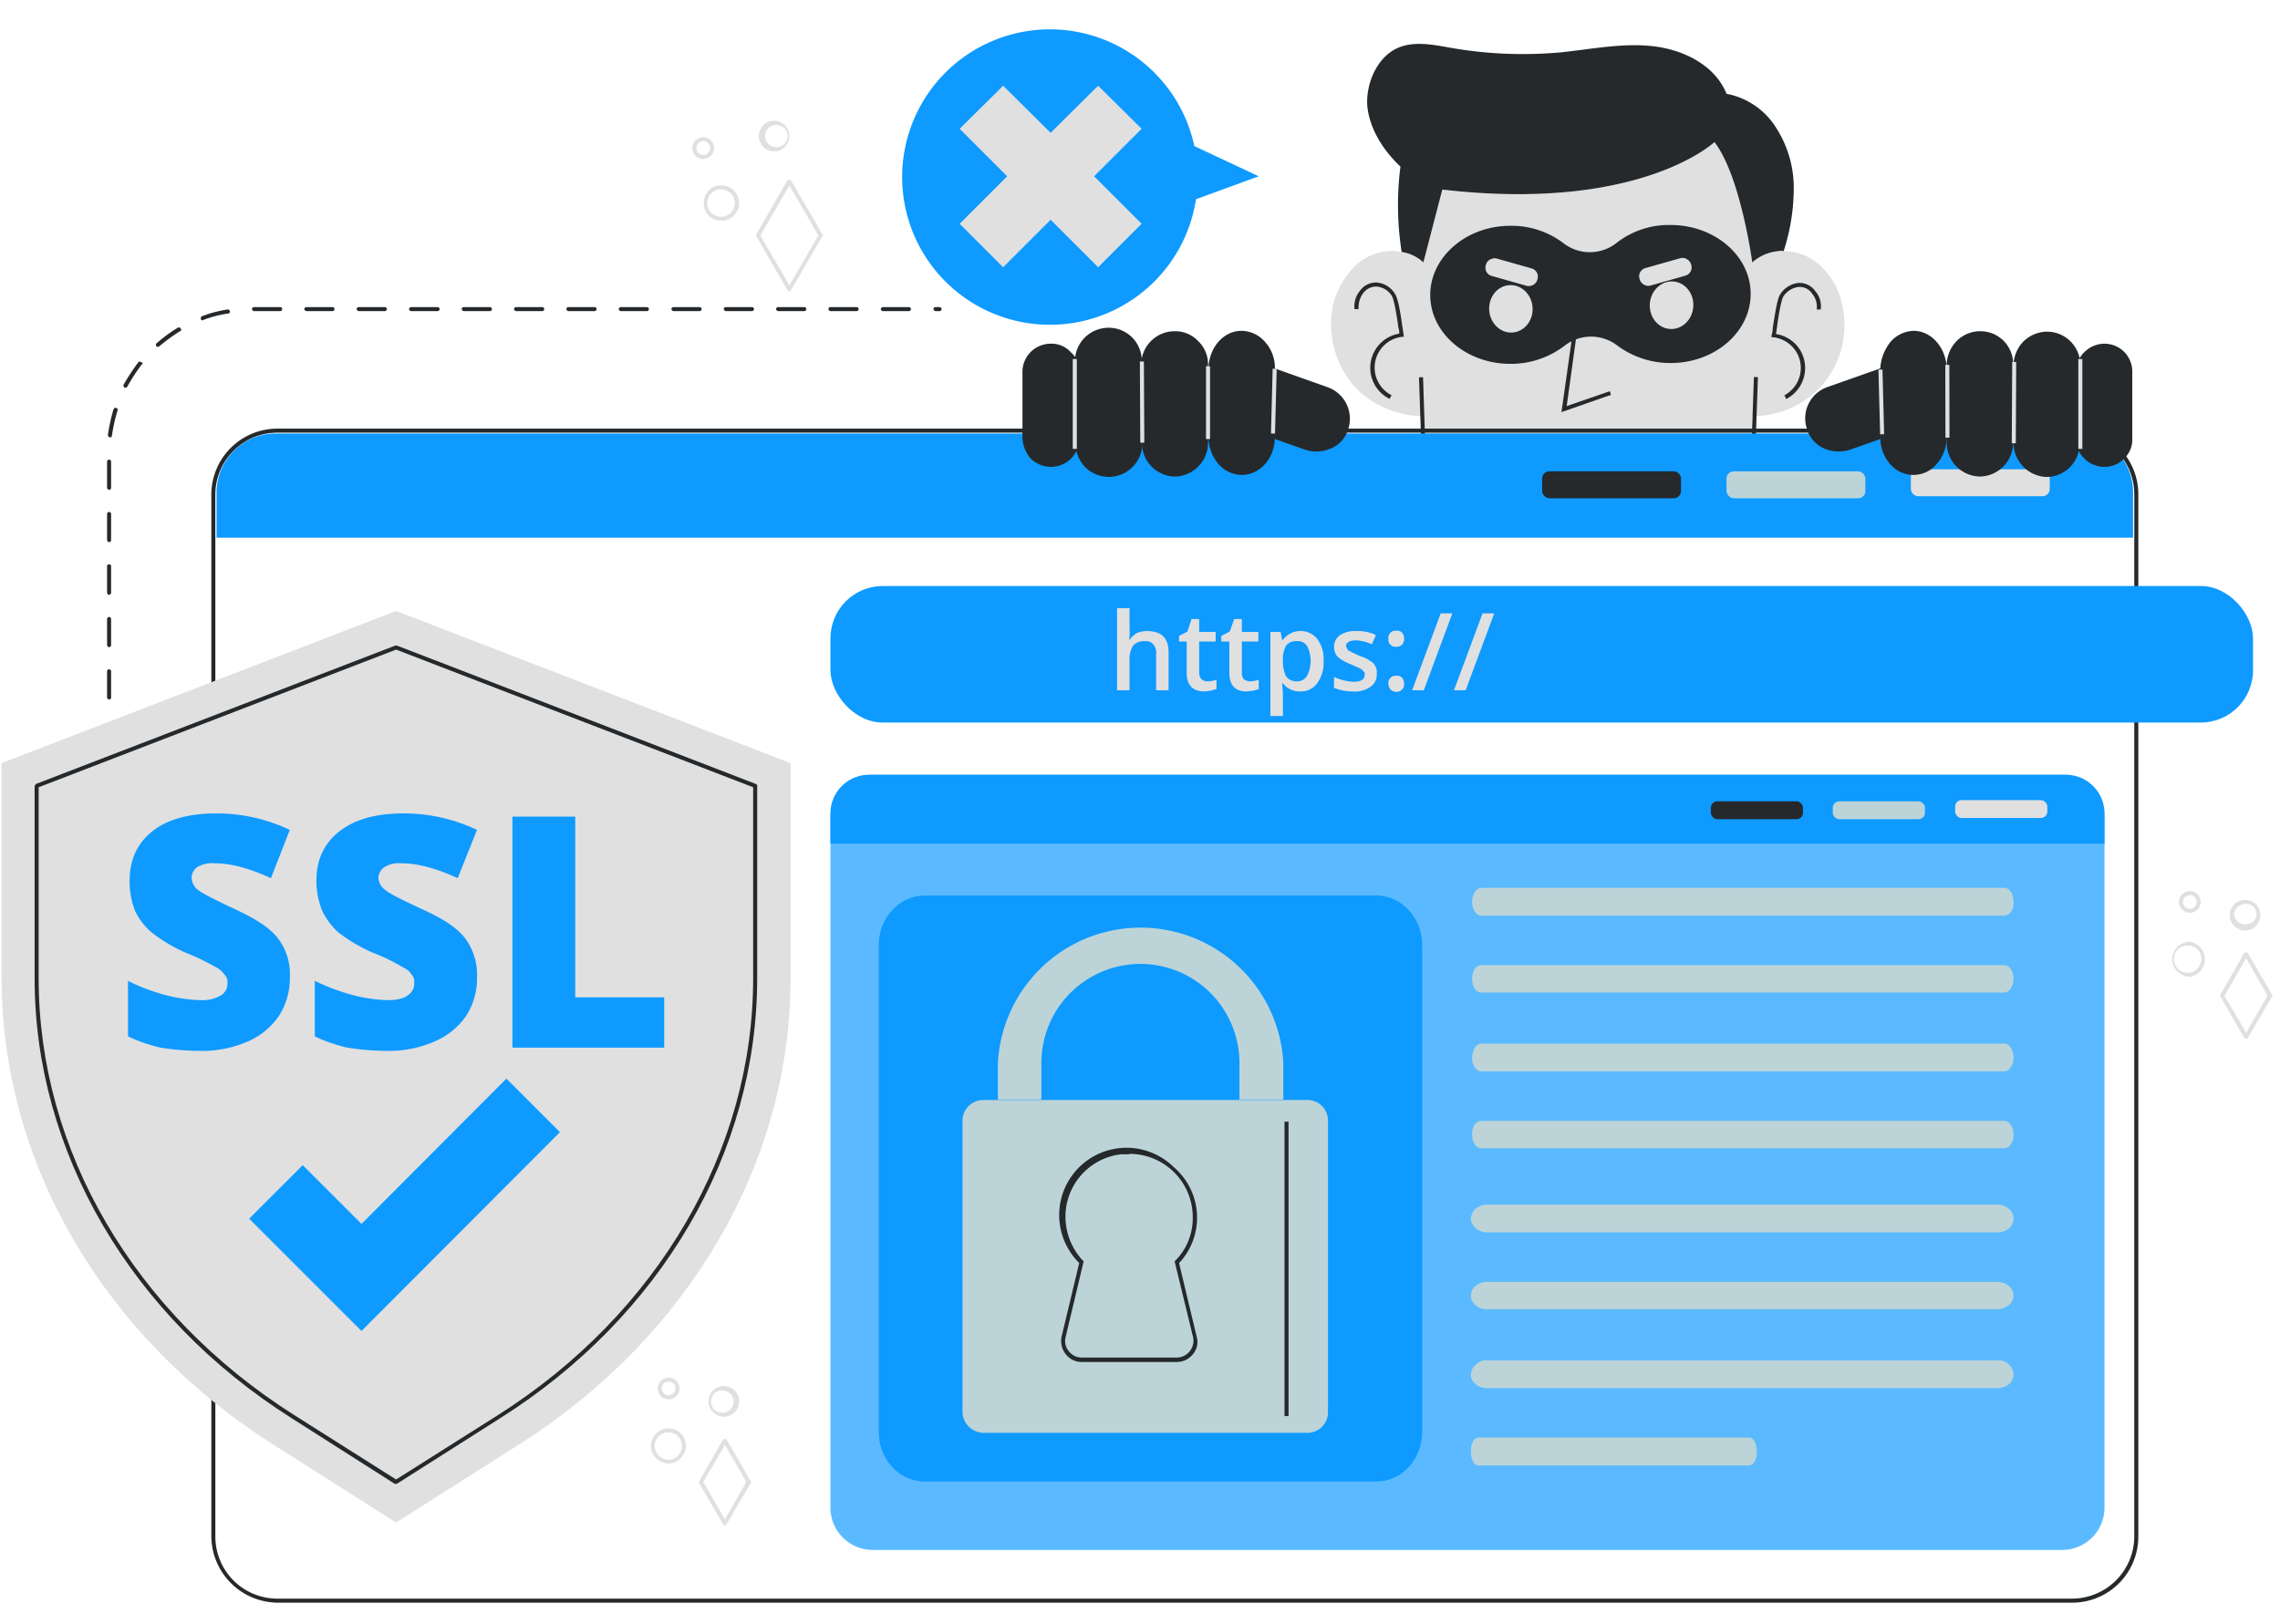 <svg id="OBJECTS" xmlns="http://www.w3.org/2000/svg" viewBox="0 0 566.4 403.6"><defs><style>.cls-1{fill:#e0e0e0;}.cls-2{fill:#25292b;}.cls-3{fill:#0e9aff;}.cls-4{fill:#bcd4d8;}.cls-5{opacity:0.68;}</style></defs><path class="cls-1" d="M451.7,96.7a23.1,23.1,0,0,1-16.4,6.7v4.7H353.6v-4.7a23.9,23.9,0,0,1-16.5-6.7,23.5,23.5,0,0,1-6-20.7,20.7,20.7,0,0,1,5.5-9.9A13.4,13.4,0,0,1,347,62.4l1.2.2a10.1,10.1,0,0,1,5.4,2.6l4.7-18.1c49.2,5.7,67.6-11.8,67.6-11.8,6.5,8.4,9.4,29.9,9.4,29.9a11.2,11.2,0,0,1,6.5-2.8,2.8,2.8,0,0,1,1.3,0,13.1,13.1,0,0,1,9.2,3.7,18,18,0,0,1,5.4,9.9A22.7,22.7,0,0,1,451.7,96.7Z"/><path class="cls-2" d="M445.6,47.5a51.1,51.1,0,0,1-2.5,14.9,2.8,2.8,0,0,0-1.3,0,11.2,11.2,0,0,0-6.5,2.8s-2.9-21.5-9.4-29.9c0,0-18.4,17.5-67.6,11.8l-4.7,18.1a10.1,10.1,0,0,0-5.4-2.6,75.3,75.3,0,0,1-.3-21.2c-4-3.8-7.2-8.6-8.1-14s1.8-13.2,7.7-15.6c4.2-1.7,9-.6,13.6.2a104,104,0,0,0,26.7,1c7.7-.8,15.4-2.4,23-1.5s15.3,4.8,18.1,11.8a18.6,18.6,0,0,1,12.3,8.4A27.6,27.6,0,0,1,445.6,47.5Z"/><rect class="cls-2" x="352.8" y="93.7" width="1" height="14.75" transform="translate(-3.2 11.8) rotate(-1.9)"/><path class="cls-2" d="M345.2,99.1a8.6,8.6,0,0,1,2.4-16.2,3.2,3.2,0,0,0-.2-1.4c-.3-2.4-1-6.8-1.6-7.9a4.9,4.9,0,0,0-3.8-2.4,4,4,0,0,0-3.4,1.7,6,6,0,0,0-1.1,3.9h-1a6,6,0,0,1,1.3-4.5,4.9,4.9,0,0,1,4.3-2.1,5.9,5.9,0,0,1,4.5,2.9c.7,1.1,1.3,4.5,1.8,8.2l.3,1.9v.5h-.5a7.7,7.7,0,0,0-2.5,14.5Z"/><rect class="cls-2" x="428.6" y="100.4" width="14.7" height="1" transform="translate(319.9 533.2) rotate(-88)"/><path class="cls-2" d="M443.7,99.1l-.4-.9a7.7,7.7,0,0,0,3.1-10.5,7.8,7.8,0,0,0-5.8-3.9h-.5v-.5a6.8,6.8,0,0,0,.3-1.9c.6-3.7,1.1-7.1,1.8-8.2a6.2,6.2,0,0,1,4.5-2.9,4.8,4.8,0,0,1,4.3,2.1,5.6,5.6,0,0,1,1.3,4.5h-1a5,5,0,0,0-1.1-3.9,3.7,3.7,0,0,0-3.4-1.7,5.3,5.3,0,0,0-3.8,2.4c-.6,1.1-1.3,5.5-1.6,7.9-.1.4-.1.9-.2,1.4a8.5,8.5,0,0,1,7.1,9.9,8.6,8.6,0,0,1-4.7,6.3Z"/><path class="cls-2" d="M434.9,73c0,9.5-8.9,17.2-19.9,17.2a22.1,22.1,0,0,1-13.3-4.4,10.7,10.7,0,0,0-12.9,0,21.9,21.9,0,0,1-13.6,4.6c-11,0-19.9-7.7-19.9-17.1s8.9-17.2,19.9-17.2a21.3,21.3,0,0,1,13.3,4.4,10.7,10.7,0,0,0,12.9,0A21.1,21.1,0,0,1,415,55.9C426,55.9,434.9,63.6,434.9,73Z"/><ellipse class="cls-1" cx="375.3" cy="76.7" rx="5.4" ry="5.9" transform="translate(-4.4 26.4) rotate(-4)"/><ellipse class="cls-1" cx="415" cy="76.8" rx="5.9" ry="5.4" transform="matrix(0.07, -1, 1, 0.07, 309.4, 485.46)"/><polygon class="cls-2" points="387.9 102.4 391.2 79.1 392.2 79.2 389.2 100.9 399.9 97.2 400.2 98.1 387.9 102.4"/><rect class="cls-1" x="373.2" y="60.9" width="4.5" height="13.3" rx="2.1" transform="translate(208.3 410.5) rotate(-74.2)"/><rect class="cls-1" x="407.1" y="65.3" width="13.3" height="4.52" rx="2.1" transform="translate(-2.8 115.2) rotate(-15.8)"/><path class="cls-3" d="M312.7,43.8l-15.6,5.7a36.7,36.7,0,1,1-.4-13.2Z"/><polygon class="cls-1" points="283.6 55.6 272.8 66.4 261 54.6 249.2 66.4 238.4 55.6 250.2 43.8 238.4 32 249.2 21.3 261 33 272.8 21.3 283.6 32 271.8 43.8 283.6 55.6"/><path class="cls-3" d="M529.9,122.4v11.2H53.8V122.4a14.7,14.7,0,0,1,14.6-14.7H515.3a14.6,14.6,0,0,1,14.6,14.6Z"/><rect class="cls-1" x="474.7" y="116.6" width="34.5" height="6.7" rx="1.8"/><rect class="cls-4" x="428.9" y="117.1" width="34.5" height="6.7" rx="1.8"/><rect class="cls-2" x="383.1" y="117.1" width="34.5" height="6.7" rx="1.8"/><path class="cls-2" d="M514.9,398.2H68.9a16.6,16.6,0,0,1-16.4-16.4V122.9a16.4,16.4,0,0,1,16.4-16.4h446a16.3,16.3,0,0,1,16.3,16.3h0V381.8A16.4,16.4,0,0,1,514.9,398.2ZM68.9,107.5a15.4,15.4,0,0,0-15.4,15.4V381.8a15.4,15.4,0,0,0,15.4,15.4h446a15.5,15.5,0,0,0,15.3-15.4V122.9a15.3,15.3,0,0,0-15.3-15.4Z"/><path class="cls-1" d="M196.4,189.6v53.5c0,45.8-25.3,89.1-67.6,115.9L98.4,378.3,68,359C25.7,332.2.4,288.9.4,243.1V189.6l98-37.8Z"/><path class="cls-2" d="M98.4,368.7h-.3L72.5,352.4c-40-25.3-63.9-66.2-63.9-109.3V195.3l.3-.5,89.3-34.4h.4l89.2,34.4c.2.1.4.3.3.5v47.8c0,43.1-23.8,84-63.9,109.3L98.7,368.6ZM9.6,195.6v47.5c0,42.7,23.7,83.3,63.5,108.5l25.3,16,25.3-16c39.7-25.2,63.4-65.8,63.4-108.5V195.6L98.4,161.4Z"/><path class="cls-3" d="M72,242.9a17.1,17.1,0,0,1-2.7,9.5,18.2,18.2,0,0,1-7.8,6.4,28.5,28.5,0,0,1-12,2.3,62.2,62.2,0,0,1-9.6-.8,38.8,38.8,0,0,1-8.1-2.8V243.7a46.9,46.9,0,0,0,9.2,3.5,38.2,38.2,0,0,0,8.8,1.3,9,9,0,0,0,5.1-1.2,3.4,3.4,0,0,0,1.6-3.1,2.4,2.4,0,0,0-.7-2,5.8,5.8,0,0,0-2-1.8,60.8,60.8,0,0,0-7.7-3.7,39.7,39.7,0,0,1-8.4-5,16.2,16.2,0,0,1-4.2-5.5,20.1,20.1,0,0,1-1.3-7.3c0-5.3,1.9-9.4,5.7-12.4s9.2-4.4,15.9-4.4A42.5,42.5,0,0,1,72,206.2l-4.7,12c-5.4-2.5-10-3.7-13.9-3.7a7.3,7.3,0,0,0-4.5,1,3.4,3.4,0,0,0-1.3,2.7,4,4,0,0,0,1.7,3c1.2.9,4.4,2.5,9.5,4.9s8.4,4.6,10.3,7.1A14.7,14.7,0,0,1,72,242.9Z"/><path class="cls-3" d="M118.5,242.9a17.1,17.1,0,0,1-2.7,9.5,18.4,18.4,0,0,1-7.9,6.4A28.4,28.4,0,0,1,96,261.1a63.5,63.5,0,0,1-9.7-.8,38.8,38.8,0,0,1-8.1-2.8V243.7a52.2,52.2,0,0,0,9.3,3.5,38.2,38.2,0,0,0,8.8,1.3c2.3,0,4-.4,5-1.2a3.4,3.4,0,0,0,1.6-3.1,2.5,2.5,0,0,0-.6-2,4.6,4.6,0,0,0-2.1-1.8,48.6,48.6,0,0,0-7.6-3.7,40.4,40.4,0,0,1-8.5-5,17.2,17.2,0,0,1-4.1-5.5,20.2,20.2,0,0,1-1.4-7.3c0-5.3,1.9-9.4,5.8-12.4s9.1-4.4,15.9-4.4a42.5,42.5,0,0,1,18.2,4.1l-4.8,12c-5.4-2.5-10-3.7-13.9-3.7a7,7,0,0,0-4.4,1,3.5,3.5,0,0,0-1.4,2.7,4.2,4.2,0,0,0,1.8,3c1.1.9,4.3,2.5,9.5,4.9s8.4,4.6,10.3,7.1A15.2,15.2,0,0,1,118.5,242.9Z"/><path class="cls-3" d="M127.3,260.3V202.9h15.6v44.9H165v12.5Z"/><polygon class="cls-3" points="89.8 330.7 61.9 302.8 75.2 289.5 89.8 304.1 125.8 268 139.1 281.3 89.8 330.7"/><g class="cls-5"><path class="cls-3" d="M522.8,203V374.6a10.5,10.5,0,0,1-10.5,10.5H216.8a10.5,10.5,0,0,1-10.5-10.5h0V203a10.5,10.5,0,0,1,10.5-10.5H512.3A10.5,10.5,0,0,1,522.8,203Z"/></g><path class="cls-3" d="M522.8,202.2v7.4H206.3v-7.4a9.6,9.6,0,0,1,9.5-9.7H513.1a9.6,9.6,0,0,1,9.7,9.7Z"/><rect class="cls-1" x="485.7" y="198.8" width="22.9" height="4.44" rx="1.6"/><rect class="cls-4" x="455.3" y="199.1" width="22.9" height="4.44" rx="1.6"/><rect class="cls-2" x="425" y="199.1" width="22.9" height="4.44" rx="1.6"/><path class="cls-4" d="M500.2,341.5a3.2,3.2,0,0,1-1.1,2.4,4.8,4.8,0,0,1-2.9,1H369.4c-2.2,0-4-1.5-4-3.4a3.3,3.3,0,0,1,1.2-2.4,3.5,3.5,0,0,1,2.8-1.1H496.2A3.7,3.7,0,0,1,500.2,341.5Z"/><path class="cls-4" d="M365.4,321.9a3,3,0,0,1,1.2-2.4,4.2,4.2,0,0,1,2.8-1H496.1c2.3,0,4.1,1.5,4.1,3.4a3,3,0,0,1-1.2,2.4,4.8,4.8,0,0,1-2.9,1H369.4C367.2,325.3,365.4,323.8,365.4,321.9Z"/><path class="cls-4" d="M500.2,281.9a3.6,3.6,0,0,1-.7,2.4,1.8,1.8,0,0,1-1.6,1H368c-1.3,0-2.3-1.5-2.3-3.4a4.8,4.8,0,0,1,.6-2.4,2.1,2.1,0,0,1,1.7-1H497.9C499.2,278.5,500.2,280,500.2,281.9Z"/><path class="cls-4" d="M365.7,243.2a4.8,4.8,0,0,1,.6-2.4,2.1,2.1,0,0,1,1.7-1H497.9c1.3,0,2.3,1.5,2.3,3.4a4.2,4.2,0,0,1-.7,2.4,2,2,0,0,1-1.6,1H368C366.7,246.6,365.7,245.1,365.7,243.2Z"/><path class="cls-4" d="M436.4,360.6a4.5,4.5,0,0,1-.5,2.5,1.7,1.7,0,0,1-1.3,1H367.1c-.9,0-1.7-1.6-1.7-3.5a6,6,0,0,1,.5-2.4,1.7,1.7,0,0,1,1.2-1h67.5C435.6,357.2,436.4,358.7,436.4,360.6Z"/><path class="cls-4" d="M500.2,262.8a3.6,3.6,0,0,1-.7,2.4,2,2,0,0,1-1.6,1H368c-1.3,0-2.3-1.6-2.3-3.4a5.2,5.2,0,0,1,.7-2.5,2,2,0,0,1,1.6-1H497.9C499.2,259.3,500.2,260.9,500.2,262.8Z"/><path class="cls-4" d="M500.2,302.7a3.6,3.6,0,0,1-1.1,2.5,4.8,4.8,0,0,1-2.9,1H369.5c-2.2,0-4.1-1.6-4.1-3.5a3.5,3.5,0,0,1,1.2-2.4,4.6,4.6,0,0,1,2.9-1H496.2C498.4,299.3,500.2,300.9,500.2,302.7Z"/><path class="cls-4" d="M365.7,224a4.8,4.8,0,0,1,.7-2.4,2,2,0,0,1,1.6-1H497.9c1.3,0,2.3,1.5,2.3,3.4a3.9,3.9,0,0,1-.6,2.5,2.2,2.2,0,0,1-1.7,1H368C366.7,227.5,365.7,225.9,365.7,224Z"/><path class="cls-3" d="M353.3,234.8v121c0,6.8-5.1,12.3-11.4,12.3H229.7c-6.3,0-11.4-5.5-11.4-12.3v-121c0-6.7,5.1-12.3,11.4-12.3H341.9C348.2,222.5,353.3,228.1,353.3,234.8Z"/><path class="cls-4" d="M329.9,278.5v72.3a5.1,5.1,0,0,1-5,5.2H244.3a5.3,5.3,0,0,1-5.2-5.2h0V278.5a5.2,5.2,0,0,1,5.2-5.2h80.5a5.1,5.1,0,0,1,5.1,5.1Z"/><path class="cls-4" d="M318.8,273.2H307.9v-9.1a24.6,24.6,0,1,0-49.2,0v9.1H247.9v-9.1a35.5,35.5,0,0,1,70.9,0Z"/><path class="cls-2" d="M292.4,338.4H268.6a5,5,0,0,1-3.9-2,5.3,5.3,0,0,1-1-4.2l4.4-18.4A16.7,16.7,0,0,1,291.6,290a16.5,16.5,0,0,1,1.7,23.4l-.4.4,4.4,18.4a4.6,4.6,0,0,1-.9,4.2A5.1,5.1,0,0,1,292.4,338.4Zm-11.9-51.6h-2a15.6,15.6,0,0,0-13.7,17.4,16,16,0,0,0,4.2,9l.2.2-4.5,18.9a3.9,3.9,0,0,0,.8,3.4,4,4,0,0,0,3.1,1.6h23.8a4.2,4.2,0,0,0,4-5l-4.6-18.9.2-.2a14.9,14.9,0,0,0,4.3-10.7,15.7,15.7,0,0,0-15.8-15.8Z"/><rect class="cls-2" x="319.1" y="278.7" width="1" height="73.14"/><rect class="cls-3" x="206.3" y="145.6" width="353.4" height="33.93" rx="13"/><path class="cls-1" d="M290.3,171.5h-3.1v-8.9a3.2,3.2,0,0,0-.7-2.5,2.4,2.4,0,0,0-2.1-.8,3.7,3.7,0,0,0-2.9,1.1,6.5,6.5,0,0,0-.9,3.9v7.2h-3.1V151.1h3.1v5.2a12.2,12.2,0,0,1-.1,2.7h.1a5.8,5.8,0,0,1,1.8-1.7,6.3,6.3,0,0,1,2.6-.5c3.5,0,5.3,1.7,5.3,5.3Z"/><path class="cls-1" d="M299.9,169.3a8.5,8.5,0,0,0,2.3-.4v2.3l-1.3.4-1.7.2c-2.9,0-4.4-1.6-4.4-4.6v-7.8h-1.9V158l2.1-1.1,1-3.1h1.9V157H302v2.4h-4.1v7.7a2.7,2.7,0,0,0,.6,1.7A2.4,2.4,0,0,0,299.9,169.3Z"/><path class="cls-1" d="M310.5,169.3a7.8,7.8,0,0,0,2.2-.4v2.3l-1.3.4-1.7.2c-2.9,0-4.3-1.6-4.3-4.6v-7.8h-2V158l2.1-1.1,1.1-3.1h1.9V157h4.1v2.4h-4.1v7.7a2.6,2.6,0,0,0,.5,1.7A3,3,0,0,0,310.5,169.3Z"/><path class="cls-1" d="M323,171.8a5.3,5.3,0,0,1-4.3-2h-.2c.1,1.2.2,2,.2,2.2v5.9h-3.1V157h2.5c.1.3.2.9.4,2h.2a5.4,5.4,0,0,1,8.5-.3,8.3,8.3,0,0,1,1.6,5.5,8.7,8.7,0,0,1-1.6,5.6A5,5,0,0,1,323,171.8Zm-.8-12.5a3.2,3.2,0,0,0-2.7,1.1,6.6,6.6,0,0,0-.8,3.4v.4a8.8,8.8,0,0,0,.8,3.9,3.4,3.4,0,0,0,2.8,1.2,2.8,2.8,0,0,0,2.4-1.4,8.1,8.1,0,0,0,0-7.4A2.7,2.7,0,0,0,322.2,159.3Z"/><path class="cls-1" d="M342,167.4a3.5,3.5,0,0,1-1.5,3.2,6.7,6.7,0,0,1-4.4,1.2,12.7,12.7,0,0,1-4.7-.9v-2.7a13.6,13.6,0,0,0,4.8,1.2c1.9,0,2.8-.6,2.8-1.7a.8.8,0,0,0-.3-.9,2,2,0,0,0-1-.8l-2-.9a11.4,11.4,0,0,1-3.4-1.9,3.8,3.8,0,0,1-.9-2.5,3.5,3.5,0,0,1,1.5-2.9,6.8,6.8,0,0,1,4.1-1,9.9,9.9,0,0,1,4.8,1l-1,2.3a10.2,10.2,0,0,0-3.9-1c-1.6,0-2.5.5-2.5,1.4a1.9,1.9,0,0,0,.7,1.2l2.7,1.3a8.4,8.4,0,0,1,2.7,1.3,2.5,2.5,0,0,1,1.2,1.3A2.8,2.8,0,0,1,342,167.4Z"/><path class="cls-1" d="M344.9,158.7a1.8,1.8,0,0,1,1.6-2h.4a1.6,1.6,0,0,1,1.4.5,2.4,2.4,0,0,1,0,3,2,2,0,0,1-1.4.5,1.8,1.8,0,0,1-2-2Zm0,11.2a1.8,1.8,0,0,1,1.6-2h.4a1.6,1.6,0,0,1,1.4.5,2,2,0,0,1,.5,1.5,1.6,1.6,0,0,1-.5,1.4,1.7,1.7,0,0,1-1.4.6,2.2,2.2,0,0,1-1.5-.6A2.4,2.4,0,0,1,344.9,169.9Z"/><path class="cls-1" d="M360.8,152.4l-7.1,19.1h-2.9l7.1-19.1Z"/><path class="cls-1" d="M371.2,152.4l-7.1,19.1h-2.9l7.1-19.1Z"/><rect class="cls-3" x="210" y="148.7" width="59.6" height="27.75" rx="9.8"/><path class="cls-1" d="M196.1,72.4h0a.5.5,0,0,1-.5-.3l-7.7-13.4a.4.4,0,0,1,0-.5l7.7-13.4.5-.2h0l.4.2,7.8,13.4c.2.1.2.3,0,.5l-7.8,13.4C196.4,72.3,196.3,72.4,196.1,72.4Zm-7.2-13.9,7.2,12.4,7.2-12.4-7.2-12.4Z"/><path class="cls-1" d="M178.5,54.8a4.3,4.3,0,0,1-3.6-5,4.2,4.2,0,0,1,3.6-3.7,4.4,4.4,0,1,1,1.4,8.7Zm0-7.7a3.4,3.4,0,0,0,0,6.7,3.4,3.4,0,0,0,4-2.8,3.4,3.4,0,0,0-2.8-3.9A2.4,2.4,0,0,0,178.5,47.1Z"/><path class="cls-1" d="M192.3,37.6a3.8,3.8,0,1,1,3.8-3.8,3.8,3.8,0,0,1-3.8,3.8Zm0-6.5a2.7,2.7,0,0,0-2.2,3.2,2.8,2.8,0,0,0,5.5,0,2.7,2.7,0,0,0-2.2-3.2A2.1,2.1,0,0,0,192.3,31.1Z"/><path class="cls-1" d="M174.7,39.5a2.7,2.7,0,1,1,0-5.4,2.7,2.7,0,0,1,2.7,2.7h0A2.7,2.7,0,0,1,174.7,39.5Zm0-4.4a1.6,1.6,0,0,0-1.7,1.5v.2a1.7,1.7,0,0,0,3.4,0A1.6,1.6,0,0,0,174.7,35.1Z"/><path class="cls-1" d="M558,258.1h0l-.5-.2-5.9-10.3a.4.4,0,0,1,0-.5l5.9-10.3.5-.2h0c.2,0,.3,0,.4.2l6,10.3c.2.1.2.3,0,.5l-6,10.3A.5.5,0,0,1,558,258.1Zm-5.4-10.7,5.4,9.2,5.3-9.2-5.3-9.3Z"/><path class="cls-1" d="M544,242.7a4.5,4.5,0,0,1-4.4-4.3A4.4,4.4,0,0,1,544,234h0a4.4,4.4,0,0,1,0,8.7Zm0-7.7a3.3,3.3,0,0,0-3.9,2.7,3.5,3.5,0,0,0,2.8,4H544a3.5,3.5,0,0,0,2.8-4A3.2,3.2,0,0,0,544,235Z"/><path class="cls-1" d="M557.8,231.2a3.9,3.9,0,0,1-3.9-3.7,3.8,3.8,0,0,1,3.7-3.9,3.7,3.7,0,0,1,3.9,3.7h0A3.8,3.8,0,0,1,557.8,231.2Zm0-6.6a2.8,2.8,0,0,0-2.8,2.8,2.8,2.8,0,0,0,3.3,2.2,2.5,2.5,0,0,0-.5-5Z"/><path class="cls-1" d="M544,226.8a2.7,2.7,0,0,1,0-5.4,2.7,2.7,0,1,1,0,5.4Zm0-4.4a1.7,1.7,0,0,0-1.7,1.7h0a1.7,1.7,0,0,0,1.5,1.7h.2a1.7,1.7,0,0,0,1.7-1.7h0a1.7,1.7,0,0,0-1.7-1.7Z"/><path class="cls-1" d="M180.1,379h0a.5.5,0,0,1-.5-.3l-5.9-10.2a.4.4,0,0,1,0-.5l5.9-10.3.5-.2h0l.4.2,6,10.3c.2.1.2.3,0,.5l-6,10.2C180.4,378.9,180.3,379,180.1,379Zm-5.4-10.8,5.4,9.3,5.3-9.3-5.3-9.2Z"/><path class="cls-1" d="M166.1,363.6a4.4,4.4,0,0,1-4.4-4.4,4.5,4.5,0,0,1,4.4-4.3,4.3,4.3,0,0,1,4.3,4.3A4.4,4.4,0,0,1,166.1,363.6Zm0-7.7a3.4,3.4,0,0,0-3.5,3.3,3.6,3.6,0,0,0,3.3,3.5,3.4,3.4,0,0,0,3.5-3.3v-.2A3.3,3.3,0,0,0,166.1,355.9Z"/><path class="cls-1" d="M179.9,352a3.9,3.9,0,0,1-3.9-3.7,3.8,3.8,0,0,1,3.7-3.9,3.7,3.7,0,0,1,3.9,3.7v.2A3.8,3.8,0,0,1,179.9,352Zm0-6.5a2.7,2.7,0,0,0-3.2,2.2,2.8,2.8,0,0,0,2.2,3.3h1a2.8,2.8,0,0,0,2.3-3.3A2.9,2.9,0,0,0,179.9,345.5Z"/><path class="cls-1" d="M166.1,347.7a2.7,2.7,0,0,1,0-5.4,2.7,2.7,0,1,1,0,5.4Zm0-4.4a1.6,1.6,0,0,0-1.7,1.5v.2a1.8,1.8,0,0,0,1.7,1.7h0a1.8,1.8,0,0,0,1.7-1.7,1.6,1.6,0,0,0-1.7-1.7Z"/><path class="cls-2" d="M27.1,173.8a.6.6,0,0,1-.5-.5v-6.5a.5.5,0,0,1,.5-.5.5.5,0,0,1,.5.5v6.5A.5.5,0,0,1,27.1,173.8Zm0-13a.6.6,0,0,1-.5-.5v-6.5a.5.5,0,0,1,.5-.5.5.5,0,0,1,.5.5v6.5A.5.5,0,0,1,27.1,160.8Zm0-13a.6.6,0,0,1-.5-.5v-6.6a.5.5,0,0,1,.5-.5.5.5,0,0,1,.5.5v6.6C27.6,147.5,27.4,147.7,27.1,147.8Zm0-13.1a.6.6,0,0,1-.5-.5v-6.5a.5.5,0,0,1,.5-.5.5.5,0,0,1,.5.5v6.5A.5.5,0,0,1,27.1,134.7Zm0-13a.6.6,0,0,1-.5-.5v-6.5a.5.5,0,0,1,.5-.5.5.5,0,0,1,.5.5v6.5A.5.5,0,0,1,27.1,121.7Zm.2-13h0c-.2-.1-.5-.3-.5-.6a45.6,45.6,0,0,1,1.4-6.4.7.7,0,0,1,.5-.4.1.1,0,0,1,.1.1.4.4,0,0,1,.4.6h0a41.3,41.3,0,0,0-1.4,6.3A.5.5,0,0,1,27.3,108.7Zm3.9-12.4h-.3a.7.7,0,0,1-.2-.7,52.1,52.1,0,0,1,3.6-5.5A.4.4,0,0,1,35,90h0a.3.3,0,0,1,.3.5l-.2.2a50,50,0,0,0-3.5,5.4C31.5,96.3,31.4,96.3,31.2,96.3Zm8-10.1-.4-.2c-.1-.3-.1-.6.1-.7a37.9,37.9,0,0,1,5.3-3.9.6.6,0,0,1,.7.2.5.5,0,0,1-.1.7h-.1a46,46,0,0,0-5.2,3.8Zm11.1-6.6a.4.4,0,0,1-.4-.4h0c0-.3,0-.5.2-.6a30.3,30.3,0,0,1,6.4-1.7c.3-.1.5.1.6.4s-.1.5-.3.6h-.1a28.3,28.3,0,0,0-6.2,1.6Zm183.1-2.3h-1a.6.6,0,0,1-.5-.5.5.5,0,0,1,.5-.5h1a.5.5,0,0,1,.5.5.5.5,0,0,1-.5.5Zm-7.6,0h-6.5a.6.6,0,0,1-.5-.5c.1-.3.3-.5.5-.5h6.5a.5.5,0,0,1,.5.5.5.5,0,0,1-.5.5Zm-13,0h-6.5a.6.6,0,0,1-.5-.5.5.5,0,0,1,.5-.5h6.5a.5.5,0,0,1,.5.5.5.5,0,0,1-.5.5Zm-13,0h-6.5a.6.6,0,0,1-.5-.5.5.5,0,0,1,.5-.5h6.5a.5.5,0,0,1,.5.5.5.5,0,0,1-.5.5Zm-13,0h-6.5a.6.6,0,0,1-.5-.5.5.5,0,0,1,.5-.5h6.5a.5.5,0,0,1,.5.5.5.5,0,0,1-.5.5Zm-13,0h-6.5a.6.6,0,0,1-.5-.5.5.5,0,0,1,.5-.5h6.5a.5.5,0,0,1,.5.5.5.5,0,0,1-.5.5Zm-13.1,0h-6.5a.6.6,0,0,1-.5-.5c.1-.3.3-.5.5-.5h6.5a.5.5,0,0,1,.5.5.5.5,0,0,1-.5.5Zm-13,0h-6.5a.6.6,0,0,1-.5-.5.5.5,0,0,1,.5-.5h6.5a.5.5,0,0,1,.5.5.5.5,0,0,1-.5.5Zm-13,0h-6.5a.6.6,0,0,1-.5-.5.5.5,0,0,1,.5-.5h6.5a.5.5,0,0,1,.5.5.5.5,0,0,1-.5.5Zm-13,0h-6.5a.6.6,0,0,1-.5-.5.5.5,0,0,1,.5-.5h6.5a.5.5,0,0,1,.5.5.5.5,0,0,1-.5.5Zm-13,0h-6.6a.6.6,0,0,1-.5-.5c.1-.3.3-.5.5-.5h6.6a.5.5,0,0,1,.5.5.5.5,0,0,1-.5.5Zm-13.1,0H89.1a.6.6,0,0,1-.5-.5.5.5,0,0,1,.5-.5h6.5a.5.5,0,0,1,.5.5.5.5,0,0,1-.5.5Zm-13,0H76.1a.6.6,0,0,1-.5-.5.5.5,0,0,1,.5-.5h6.5a.5.5,0,0,1,.5.5.5.5,0,0,1-.5.5Zm-13,0H63.1a.6.6,0,0,1-.5-.5.5.5,0,0,1,.5-.5h6.5a.5.5,0,0,1,.5.5.5.5,0,0,1-.5.5Z"/><path class="cls-2" d="M334.9,106.7a7.5,7.5,0,0,1-4.2,4.7,9.1,9.1,0,0,1-6.3.4L306,105.3a8.5,8.5,0,0,1-5.1-10.6,8.8,8.8,0,0,1,4.2-4.7,7.9,7.9,0,0,1,6.4-.3l18.3,6.5A8.3,8.3,0,0,1,334.9,106.7Z"/><path class="cls-2" d="M261.1,116a7.4,7.4,0,0,1-5-2,8.6,8.6,0,0,1-2.1-5V92.5a7,7,0,0,1,6.9-7.1,6.4,6.4,0,0,1,5.1,2.1,6,6,0,0,1,2.1,4.9V109A7,7,0,0,1,261.1,116Z"/><path class="cls-2" d="M275.4,118.5a8.6,8.6,0,0,1-5.8-2.4,9.3,9.3,0,0,1-2.5-5.9V90.7a8.3,8.3,0,0,1,7.3-9.2,8.2,8.2,0,0,1,9.2,7.3,5.4,5.4,0,0,1,0,1.8l.2,19.5a8.4,8.4,0,0,1-8.4,8.4Z"/><path class="cls-2" d="M292,118.4a8.3,8.3,0,0,1-8.3-8.1v-.2l-.2-19.5a8.3,8.3,0,0,1,8.3-8.3,7.8,7.8,0,0,1,5.8,2.4,7.9,7.9,0,0,1,2.5,5.8V110A8.4,8.4,0,0,1,292,118.4Z"/><path class="cls-2" d="M308.5,118a7.8,7.8,0,0,1-5.8-2.7,10.6,10.6,0,0,1-2.5-6.8V91.8c0-5.2,3.6-9.6,8.2-9.6a7.8,7.8,0,0,1,5.9,2.8,9.5,9.5,0,0,1,2.4,6.7v16.7C316.8,113.7,313.1,118,308.5,118Z"/><rect class="cls-1" x="266.5" y="89.2" width="1" height="22.33"/><rect class="cls-1" x="283.2" y="89.8" width="1" height="20.18" transform="translate(-0.5 1.5) rotate(-0.3)"/><rect class="cls-1" x="299.6" y="91" width="1" height="18.08"/><rect class="cls-1" x="308.4" y="99.2" width="16.1" height="1" transform="translate(208.5 413.4) rotate(-88.5)"/><path class="cls-2" d="M448.9,106.7a7.8,7.8,0,0,0,4.2,4.7,9.2,9.2,0,0,0,6.3.4l18.4-6.5a8.4,8.4,0,0,0,5.1-10.6,8.6,8.6,0,0,0-4.3-4.7,7.7,7.7,0,0,0-6.3-.3l-18.4,6.5a8.2,8.2,0,0,0-5,10.4Z"/><path class="cls-2" d="M522.7,116a6.6,6.6,0,0,0,4.9-2,6.4,6.4,0,0,0,2.1-5V92.5a6.9,6.9,0,0,0-6.9-7.1h0a7,7,0,0,0-5,2.1,6.7,6.7,0,0,0-2.1,4.9V109A7.1,7.1,0,0,0,522.7,116Z"/><path class="cls-2" d="M508.3,118.5a8.2,8.2,0,0,0,8.3-8.1v-.2l.2-19.5a8.3,8.3,0,0,0-8.3-8.3,8.6,8.6,0,0,0-5.8,2.4,8.8,8.8,0,0,0-2.5,5.8v19.5A8.5,8.5,0,0,0,508.3,118.5Z"/><path class="cls-2" d="M491.8,118.4a8.4,8.4,0,0,0,8.3-8.3V90.6a8.1,8.1,0,0,0-8.1-8.3h-.1a8.2,8.2,0,0,0-5.8,2.4,8.8,8.8,0,0,0-2.5,5.8V110a8.4,8.4,0,0,0,8.2,8.4Z"/><path class="cls-2" d="M475.3,118a7.5,7.5,0,0,0,5.8-2.7,10,10,0,0,0,2.5-6.8V91.8c0-5.2-3.7-9.6-8.2-9.6a7.9,7.9,0,0,0-5.8,2.8,11.5,11.5,0,0,0-2.5,6.7v16.7C467,113.7,470.7,118,475.3,118Z"/><rect class="cls-1" x="516.3" y="89.2" width="1" height="22.33"/><rect class="cls-1" x="490.2" y="99.5" width="20.2" height="1" transform="translate(397.7 599.8) rotate(-89.7)"/><rect class="cls-1" x="483.3" y="90.7" width="1" height="18.08" transform="translate(-0.2 0.8) rotate(-0.1)"/><rect class="cls-1" x="466.9" y="91.8" width="1" height="16.07" transform="translate(-2.5 12.3) rotate(-1.5)"/></svg>